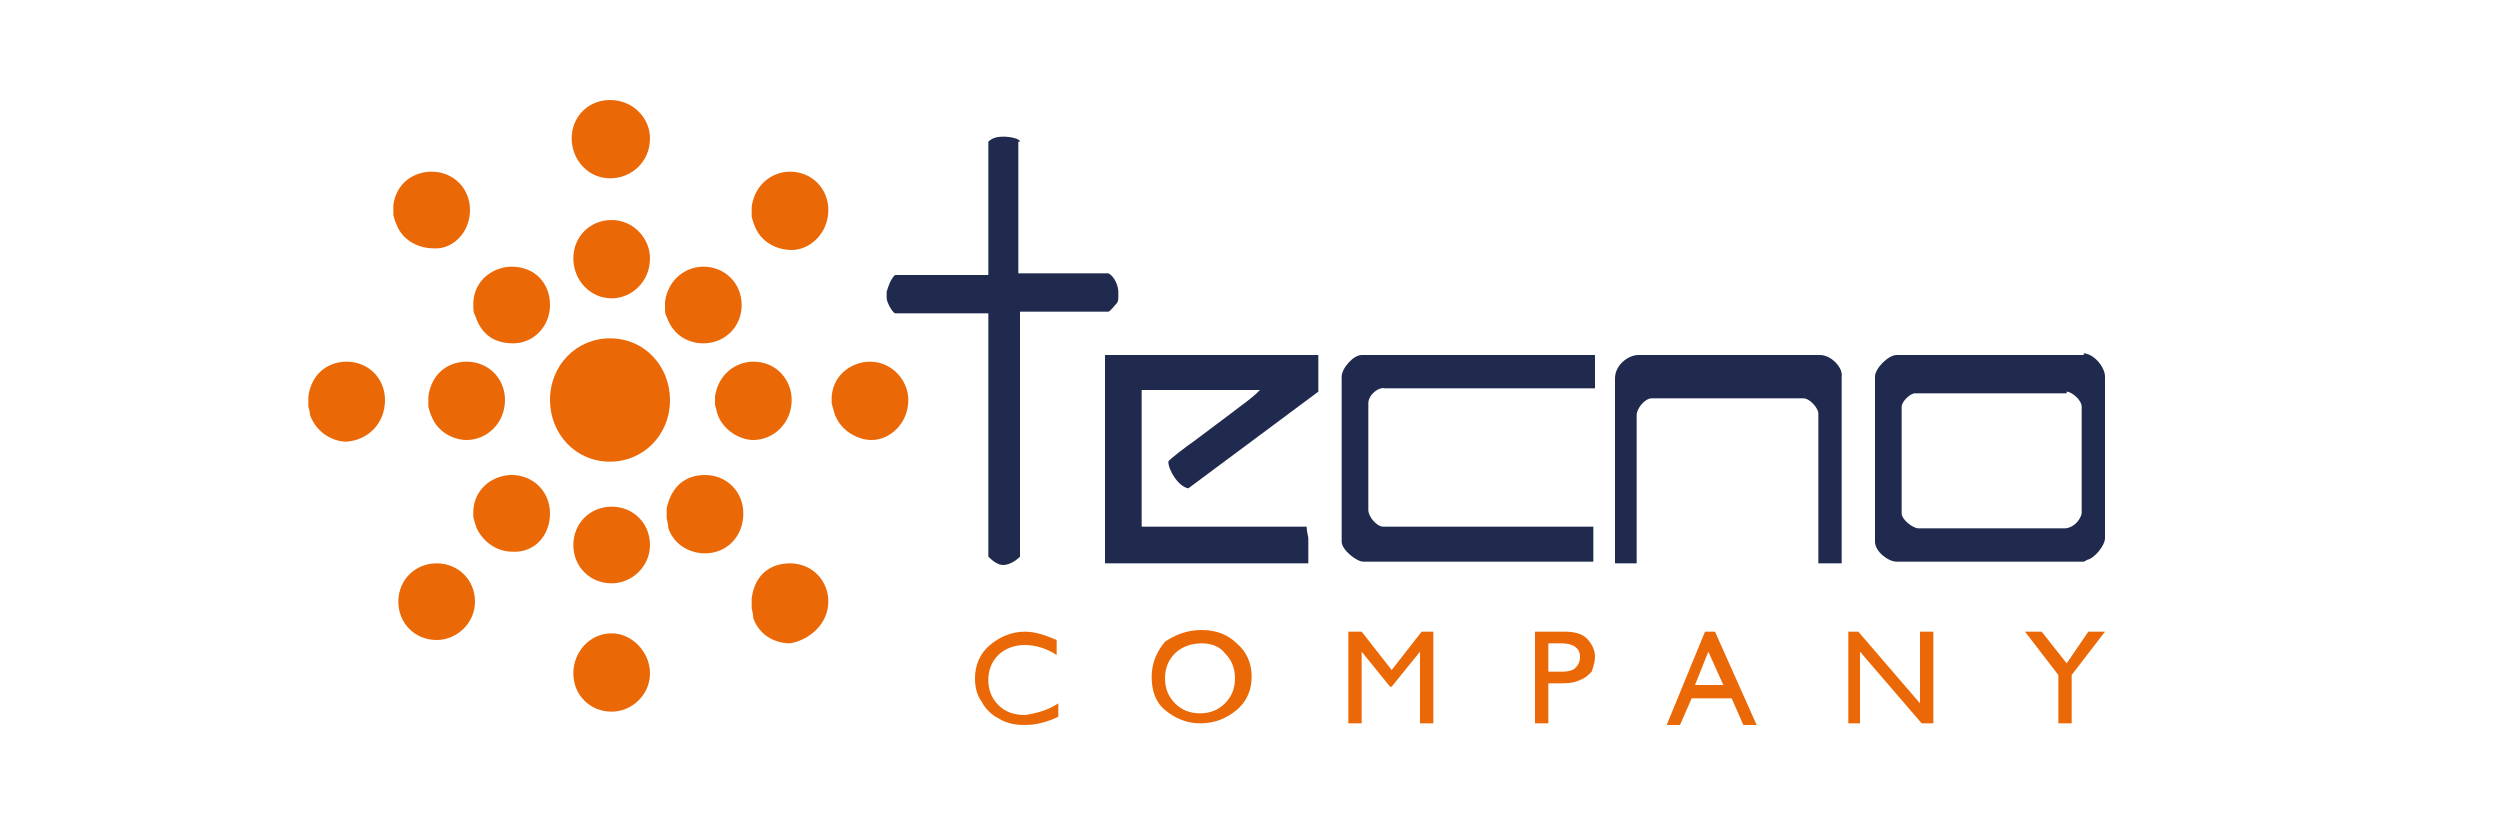 <?xml version="1.0" encoding="utf-8"?>
<!-- Generator: Adobe Illustrator 22.0.1, SVG Export Plug-In . SVG Version: 6.00 Build 0)  -->
<svg version="1.1" id="Livello_1" xmlns="http://www.w3.org/2000/svg" xmlns:xlink="http://www.w3.org/1999/xlink" x="0px" y="0px"
	 viewBox="0 0 150 50" style="enable-background:new 0 0 150 50;" xml:space="preserve">
<style type="text/css">
	.st0{fill:url(#SVGID_1_);}
	.st1{fill:url(#SVGID_2_);}
	.st2{fill:url(#SVGID_3_);}
	.st3{fill:url(#SVGID_4_);}
	.st4{fill:url(#SVGID_5_);}
	.st5{fill:url(#SVGID_6_);}
	.st6{fill:url(#SVGID_7_);}
	.st7{fill:url(#SVGID_8_);}
	.st8{fill:url(#SVGID_9_);}
	.st9{fill:#A2B2D6;}
	.st10{fill:#F5F5F5;}
	.st11{fill:#949AAA;}
	.st12{fill:#54BAE2;}
	.st13{fill:#F44D3B;}
	.st14{fill:#5A5A7A;}
	.st15{fill:#75CF33;}
	.st16{fill:#F2274D;}
	.st17{fill:#317AB0;}
	.st18{fill:#FFD121;}
	.st19{fill:#6B2D6E;}
	.st20{fill:#F1F2F2;}
	.st21{fill:#FFFFFF;}
	.st22{fill:#2E97CC;}
	.st23{fill:#BCD81A;}
	.st24{fill:#FFC022;}
	.st25{fill:#8A379B;}
	.st26{fill:#231F20;}
	.st27{fill:#F7F7F7;}
	.st28{fill:#F95130;}
	.st29{fill:#22BAD3;}
	.st30{fill:#FF365C;}
	.st31{fill:#7A3C7D;}
	.st32{fill:#F7F7F7;stroke:#7A3C7D;stroke-width:1.986;stroke-miterlimit:10;}
	.st33{fill:#288F3C;}
	.st34{fill:url(#SVGID_10_);}
	.st35{opacity:0.6;fill:url(#SVGID_11_);}
	.st36{fill:#1F2B4D;}
	.st37{fill:url(#SVGID_12_);}
	.st38{fill:url(#SVGID_13_);}
	.st39{fill:#F9BC30;}
	.st40{fill:#F7EE9A;}
	.st41{fill:#3F3F3F;}
	.st42{fill:url(#SVGID_14_);}
	.st43{fill:url(#SVGID_15_);}
	.st44{fill:url(#SVGID_16_);}
	.st45{fill:url(#SVGID_17_);}
	.st46{fill:url(#SVGID_18_);}
	.st47{fill:url(#SVGID_19_);}
	.st48{fill:url(#SVGID_20_);}
	.st49{fill:url(#SVGID_21_);}
	.st50{fill:url(#SVGID_22_);}
	.st51{fill:url(#SVGID_23_);}
	.st52{fill:url(#SVGID_24_);}
	.st53{fill:url(#SVGID_25_);}
	.st54{fill:url(#SVGID_26_);}
	.st55{fill:url(#SVGID_27_);}
	.st56{fill:url(#SVGID_28_);}
	.st57{fill:url(#SVGID_29_);}
	.st58{fill:url(#SVGID_30_);}
	.st59{fill:url(#SVGID_31_);}
	.st60{fill:url(#SVGID_32_);}
	.st61{fill:url(#SVGID_33_);}
	.st62{fill:url(#SVGID_34_);}
	.st63{fill:url(#SVGID_35_);}
	.st64{fill:#F6AD4D;}
	.st65{fill:#F09234;}
	.st66{fill:#0B3543;}
	.st67{fill:none;stroke:#F09234;stroke-width:3.35;stroke-miterlimit:10;}
	.st68{fill:#B1B1B1;}
	.st69{fill:#1A838D;}
	.st70{fill:#9C9B9B;}
	.st71{filter:url(#Adobe_OpacityMaskFilter);}
	.st72{fill:url(#SVGID_37_);}
	.st73{opacity:0.33;mask:url(#SVGID_36_);fill:url(#SVGID_38_);}
	.st74{fill:#CCC7C7;}
	.st75{fill:#606767;}
	.st76{fill:url(#SVGID_39_);}
	.st77{fill:url(#SVGID_40_);}
	.st78{fill:url(#SVGID_41_);}
	.st79{fill:url(#SVGID_42_);}
	.st80{fill:url(#SVGID_43_);}
	.st81{fill:#727272;}
	.st82{fill:#E96A5F;}
	.st83{fill:#ADAEAE;}
	.st84{opacity:0.6;fill:url(#SVGID_44_);}
	.st85{opacity:0.6;fill:#FFFFFF;}
	.st86{filter:url(#Adobe_OpacityMaskFilter_1_);}
	.st87{fill:url(#SVGID_46_);}
	.st88{opacity:0.33;mask:url(#SVGID_45_);fill:url(#SVGID_47_);}
	.st89{fill:#221F20;}
	.st90{opacity:0.6;fill:url(#SVGID_48_);}
	.st91{filter:url(#Adobe_OpacityMaskFilter_2_);}
	.st92{fill:url(#SVGID_50_);}
	.st93{opacity:0.33;mask:url(#SVGID_49_);fill:url(#SVGID_51_);}
	.st94{opacity:0.6;fill:url(#SVGID_52_);}
	.st95{fill:#E9662B;}
	.st96{fill:url(#SVGID_53_);}
	.st97{fill:url(#SVGID_54_);}
	.st98{fill:url(#SVGID_55_);}
	.st99{fill:#9FB6DD;stroke:#FFFFFF;stroke-width:2.499;stroke-miterlimit:10;}
	.st100{fill:#1F2B4D;stroke:#FFFFFF;stroke-width:2.499;stroke-miterlimit:10;}
	.st101{opacity:0.5;fill:#1F2B4D;stroke:#FFFFFF;stroke-width:2.499;stroke-miterlimit:10;}
	.st102{fill:none;stroke:#FFFFFF;stroke-width:2.499;stroke-miterlimit:10;}
	.st103{fill:url(#SVGID_56_);}
	.st104{fill:url(#SVGID_57_);}
	.st105{fill:url(#SVGID_58_);}
	.st106{fill:url(#SVGID_59_);}
	.st107{fill-rule:evenodd;clip-rule:evenodd;fill:#E9662B;}
	.st108{fill:url(#SVGID_60_);}
	.st109{fill:url(#SVGID_61_);}
	.st110{fill:url(#SVGID_62_);}
	.st111{fill:url(#SVGID_63_);}
	.st112{fill:url(#SVGID_64_);}
	.st113{fill:url(#SVGID_65_);}
	.st114{fill:url(#SVGID_66_);}
	.st115{fill:url(#SVGID_67_);}
	.st116{fill:url(#SVGID_68_);}
	.st117{fill:url(#SVGID_69_);}
	.st118{fill:url(#SVGID_70_);}
	.st119{fill:url(#SVGID_71_);}
	.st120{fill:url(#SVGID_72_);}
	.st121{fill:url(#SVGID_73_);}
	.st122{fill:url(#SVGID_74_);}
	.st123{fill:url(#SVGID_75_);}
	.st124{fill:url(#SVGID_76_);}
	.st125{fill:#B09B49;}
	.st126{fill:#3187AC;}
	.st127{fill:#6AB5D5;}
	.st128{fill:#FFE358;}
	.st129{fill:#193150;}
	.st130{opacity:0.6;fill:url(#SVGID_83_);}
	.st131{fill:#F7DFCB;}
	.st132{fill:#E86037;}
	.st133{fill:url(#SVGID_84_);}
	.st134{fill:url(#SVGID_85_);}
	.st135{fill:url(#SVGID_86_);}
	.st136{fill:#9DAF4B;}
	.st137{fill:none;stroke:#6F6F6E;stroke-width:2.688;stroke-miterlimit:10;}
	.st138{fill:#717A36;}
	.st139{clip-path:url(#SVGID_88_);}
	.st140{clip-path:url(#SVGID_90_);}
	.st141{fill:url(#SVGID_91_);}
	.st142{fill:url(#SVGID_92_);}
	.st143{fill:url(#SVGID_93_);}
	.st144{fill:#575756;}
	.st145{fill:#516145;}
	.st146{fill-rule:evenodd;clip-rule:evenodd;fill:#009D76;}
	.st147{fill:#009D76;}
	.st148{fill:url(#SVGID_94_);}
	.st149{fill:url(#SVGID_95_);}
	.st150{fill:url(#SVGID_96_);}
	.st151{fill:none;stroke:#6F6F6E;stroke-width:4.579;stroke-miterlimit:10;}
	.st152{clip-path:url(#SVGID_98_);}
	.st153{clip-path:url(#SVGID_100_);}
	.st154{fill:url(#SVGID_101_);}
	.st155{fill:url(#SVGID_102_);}
	.st156{fill:url(#SVGID_103_);}
	.st157{fill:#212121;}
	.st158{clip-path:url(#SVGID_105_);fill:#313131;}
	.st159{clip-path:url(#SVGID_105_);fill:#2A2A2A;}
	.st160{fill:url(#SVGID_106_);}
	.st161{fill:url(#SVGID_107_);}
	.st162{fill:url(#SVGID_108_);}
	.st163{fill:url(#SVGID_109_);}
	.st164{fill:url(#SVGID_110_);}
	.st165{fill:url(#SVGID_111_);}
	.st166{fill:url(#SVGID_112_);}
	.st167{fill:url(#SVGID_113_);}
	.st168{fill:url(#SVGID_114_);}
	.st169{fill:url(#SVGID_115_);}
	.st170{fill:url(#SVGID_116_);}
	.st171{fill:url(#SVGID_117_);}
	.st172{fill:#666666;}
	.st173{fill:#999999;}
	.st174{fill:#4F4F4F;}
	.st175{opacity:0.45;fill:#4D4D4D;}
	.st176{fill:#ED1C24;stroke:#000000;stroke-width:0.5;stroke-miterlimit:10;}
	.st177{fill:url(#SVGID_118_);}
	.st178{fill:url(#SVGID_119_);}
	.st179{fill:url(#SVGID_120_);}
	.st180{fill:none;stroke:#6F6F6E;stroke-width:5.075;stroke-miterlimit:10;}
	.st181{clip-path:url(#SVGID_122_);}
	.st182{clip-path:url(#SVGID_124_);}
	.st183{fill:url(#SVGID_125_);}
	.st184{fill:url(#SVGID_126_);}
	.st185{fill:url(#SVGID_127_);}
	.st186{fill:url(#SVGID_128_);}
	.st187{fill:url(#SVGID_129_);}
	.st188{fill:url(#SVGID_130_);}
	.st189{fill:url(#SVGID_131_);}
	.st190{fill:#9DB043;}
	.st191{fill:none;stroke:#6F6F6E;stroke-width:2.994;stroke-miterlimit:10;}
	.st192{fill:#707B31;}
	.st193{clip-path:url(#SVGID_133_);}
	.st194{clip-path:url(#SVGID_135_);}
	.st195{fill:url(#SVGID_136_);}
	.st196{fill:url(#SVGID_137_);}
	.st197{fill:url(#SVGID_138_);}
	.st198{fill:#506144;}
	.st199{fill:#35A8E0;}
	.st200{fill:#FFCF00;}
	.st201{fill:#008D36;}
	.st202{fill:#344596;}
	.st203{fill:#344595;}
	.st204{fill:#EA602D;}
	.st205{opacity:0.1;}
	.st206{opacity:0.1;fill:#288F3C;}
	.st207{clip-path:url(#SVGID_140_);}
	.st208{fill:#313131;}
	.st209{fill:#2A2A2A;}
	.st210{fill:url(#SVGID_141_);}
	.st211{fill:url(#SVGID_142_);}
	.st212{fill:url(#SVGID_143_);}
	.st213{fill:url(#SVGID_144_);}
	.st214{fill:url(#SVGID_145_);}
	.st215{fill:url(#SVGID_146_);}
	.st216{fill:url(#SVGID_147_);}
	.st217{fill:url(#SVGID_148_);}
	.st218{fill:url(#SVGID_149_);}
	.st219{fill:url(#SVGID_150_);}
	.st220{fill:url(#SVGID_151_);}
	.st221{fill:url(#SVGID_152_);}
	.st222{fill:#ED1C24;stroke:#000000;stroke-width:0.508;stroke-miterlimit:10;}
	.st223{fill-rule:evenodd;clip-rule:evenodd;fill:#EB6807;}
	.st224{fill:#808080;}
	.st225{fill-rule:evenodd;clip-rule:evenodd;fill:#1F2A4E;}
	.st226{fill:url(#SVGID_153_);}
	.st227{opacity:0.6;clip-path:url(#SVGID_155_);}
	.st228{opacity:0.2;clip-path:url(#SVGID_155_);}
	.st229{fill:url(#SVGID_156_);}
	.st230{opacity:0.6;clip-path:url(#SVGID_158_);}
	.st231{opacity:0.2;clip-path:url(#SVGID_158_);}
	.st232{clip-path:url(#SVGID_160_);}
	.st233{opacity:0.6;fill:url(#SVGID_161_);}
	.st234{fill:#1F2A4E;}
	.st235{fill:#EB661B;}
	.st236{opacity:0.7;fill:#CCCCCC;}
	.st237{fill:url(#SVGID_162_);stroke:#999999;stroke-width:3;stroke-miterlimit:10;}
	.st238{fill:#E6431E;}
	.st239{fill:#FFE60E;}
	.st240{fill:#58AF31;}
	.st241{fill:url(#SVGID_163_);}
	.st242{fill:url(#SVGID_164_);}
	.st243{fill:url(#SVGID_165_);}
	.st244{fill:none;stroke:#6F6F6E;stroke-width:6.002;stroke-miterlimit:10;}
	.st245{clip-path:url(#SVGID_167_);}
	.st246{clip-path:url(#SVGID_169_);}
	.st247{fill:url(#SVGID_170_);}
	.st248{fill:url(#SVGID_171_);}
	.st249{fill:url(#SVGID_172_);}
	.st250{fill:#FF6600;}
	.st251{fill:#002255;}
	.st252{clip-path:url(#SVGID_176_);}
	.st253{fill-rule:evenodd;clip-rule:evenodd;fill:#FFFFFF;}
	.st254{fill:none;}
	.st255{clip-path:url(#SVGID_184_);}
	.st256{fill:#EB6807;}
</style>
<g>
	<g>
		<g>
			<path class="st223" d="M39,40.4c0-1.3-1.1-2.4-2.3-2.4c-1.3,0-2.3,1.1-2.3,2.4c0,1.3,1,2.3,2.3,2.3C37.9,42.7,39,41.7,39,40.4
				 M49.7,36.1c0-1.3-1-2.3-2.3-2.3c-1.1,0-2.1,0.6-2.3,2.1v0.6c0,0,0.1,0.4,0.1,0.6c0.4,1.1,1.4,1.5,2.2,1.5
				C48.6,38.4,49.7,37.4,49.7,36.1 M28.5,36.1c0-1.3-1-2.3-2.3-2.3c-1.3,0-2.3,1-2.3,2.3c0,1.3,1,2.3,2.3,2.3
				C27.4,38.4,28.5,37.4,28.5,36.1 M39,32.7c0-1.3-1-2.3-2.3-2.3c-1.3,0-2.3,1-2.3,2.3c0,1.3,1,2.3,2.3,2.3C37.9,35,39,34,39,32.7
				 M44.6,30.8c0-1.3-1-2.3-2.3-2.3c-1.1,0-2,0.6-2.3,2v0.6c0,0,0.1,0.4,0.1,0.6c0.4,1.1,1.4,1.5,2.2,1.5
				C43.6,33.2,44.6,32.2,44.6,30.8 M33,30.8c0-1.3-1-2.3-2.3-2.3c-1,0-2.2,0.7-2.3,2.1v0.4c0,0.1,0.2,0.7,0.2,0.7
				c0.5,1,1.4,1.4,2.1,1.4C32,33.2,33,32.2,33,30.8 M54.5,24c0-1.2-1-2.3-2.3-2.3c-1,0-2.2,0.7-2.3,2.1v0.4c0,0,0.1,0.4,0.2,0.7
				c0.4,1,1.4,1.5,2.2,1.5C53.4,26.4,54.5,25.4,54.5,24 M47.5,24c0-1.2-0.9-2.3-2.3-2.3c-1,0-2.1,0.7-2.3,2.1v0.5
				c0,0,0.1,0.3,0.1,0.4c0.3,1.1,1.4,1.7,2.2,1.7C46.4,26.4,47.5,25.4,47.5,24 M30.3,24c0-1.3-1-2.3-2.3-2.3c-1,0-2.1,0.6-2.3,2.1
				v0.6c0,0,0.1,0.4,0.2,0.6c0.4,1,1.4,1.4,2.1,1.4C29.2,26.4,30.3,25.4,30.3,24 M23.1,24c0-1.3-1-2.3-2.3-2.3c-1,0-2.1,0.6-2.3,2.1
				v0.6c0,0,0.1,0.3,0.1,0.5c0.4,1.1,1.4,1.6,2.2,1.6C22.1,26.4,23.1,25.4,23.1,24 M40.2,24c0-2-1.5-3.7-3.6-3.7
				c-2,0-3.6,1.6-3.6,3.7c0,2,1.5,3.7,3.6,3.7C38.6,27.7,40.2,26.1,40.2,24 M44.5,18.3c0-1.3-1-2.3-2.3-2.3c-1,0-2.1,0.7-2.3,2.1
				v0.5c0,0,0,0.3,0.1,0.4c0.4,1.2,1.4,1.6,2.2,1.6C43.5,20.6,44.5,19.6,44.5,18.3 M33,18.3c0-1.3-0.9-2.3-2.3-2.3
				c-1,0-2.2,0.7-2.3,2.1v0.4c0,0,0,0.3,0.1,0.4c0.4,1.3,1.3,1.7,2.3,1.7C32,20.6,33,19.6,33,18.3 M39,15.5c0-1.2-1-2.3-2.3-2.3
				c-1.3,0-2.3,1-2.3,2.3c0,1.3,1,2.4,2.3,2.4C37.9,17.9,39,16.9,39,15.5 M49.7,12.6c0-1.3-1-2.3-2.3-2.3c-1,0-2.1,0.7-2.3,2.1v0.6
				c0,0,0.1,0.4,0.2,0.6c0.4,1,1.4,1.4,2.2,1.4C48.6,15,49.7,14,49.7,12.6 M28.2,12.6c0-1.3-1-2.3-2.3-2.3c-1,0-2.1,0.6-2.3,2v0.6
				c0,0,0.1,0.4,0.2,0.6c0.4,1,1.4,1.4,2.2,1.4C27.1,15,28.2,14,28.2,12.6 M39,8.3C39,7.1,38,6,36.6,6c-1.3,0-2.3,1-2.3,2.3
				c0,1.3,1,2.4,2.3,2.4C37.9,10.7,39,9.7,39,8.3"/>
		</g>
		<g>
			<path class="st225" d="M109.2,21.3H98.3c-0.6,0-1.4,0.6-1.4,1.4v11.1h1.3v-8.9c0-0.4,0.5-1,0.9-1h9.1c0.4,0,0.9,0.6,0.9,0.9v9
				h1.4V22.6C110.6,22.1,109.9,21.3,109.2,21.3 M95.7,21.3H81.9c-0.1,0-0.1,0-0.2,0c-0.5,0-1.2,0.8-1.2,1.3v9.8c0,0,0,0.1,0,0.1
				c0,0.5,0.9,1.2,1.3,1.2h13.8v-2.1H83c-0.4,0-0.9-0.6-0.9-1v-6.4c0-0.5,0.6-1,1-0.9h12.6V21.3z M79.1,21.3H66.3v12.5h12.2v-1.5
				c0-0.1-0.1-0.4-0.1-0.7h-9.9v-8.2h7c0.1,0,0.1,0,0.1,0C75,24,74.5,24.3,74,24.7c-0.8,0.6-1.6,1.2-2.4,1.8
				c-0.3,0.2-1.5,1.1-1.5,1.2c0,0.5,0.6,1.5,1.2,1.6l7.8-5.8V21.3z M61.2,8.5c0-0.2-0.7-0.3-0.9-0.3c-0.3,0-0.7,0-1,0.3v8h-5.6
				c-0.3,0.3-0.4,0.7-0.5,1v0.4c0,0.2,0.3,0.8,0.5,0.9h5.6l0,14.6c0.3,0.3,0.6,0.5,0.9,0.5c0.3,0,0.7-0.2,1-0.5V18.7h5.3
				c0.1,0,0.4-0.4,0.5-0.5c0.1-0.1,0.1-0.3,0.1-0.4c0-0.1,0-0.2,0-0.3c0-0.3-0.2-0.9-0.6-1.1h-5.4V8.5z M124,23.5
				c0.3,0,0.9,0.5,0.9,0.9v6.4c-0.1,0.5-0.6,0.9-1,0.9h-8.8c-0.3,0-1-0.5-1-0.9v-6.4c0-0.3,0.5-0.8,0.8-0.8H124z M124.9,21.3h-10.8
				c-0.1,0-0.2,0-0.3,0c-0.5,0-1.3,0.8-1.3,1.3v9.8c0,0,0,0.1,0,0.1c0,0.6,0.8,1.2,1.3,1.2h11.2c0.1,0,0.2-0.1,0.2-0.1
				c0.5-0.1,1.1-0.9,1.1-1.3v-9.7c0-0.6-0.7-1.4-1.3-1.4C125.1,21.3,125,21.3,124.9,21.3"/>
		</g>
	</g>
	<g>
		<path class="st256" d="M63.5,42.2V43c-0.6,0.3-1.3,0.5-2,0.5c-0.6,0-1.1-0.1-1.6-0.4c-0.4-0.2-0.8-0.6-1-1
			c-0.3-0.4-0.4-0.9-0.4-1.4c0-0.8,0.3-1.5,0.9-2c0.6-0.5,1.3-0.8,2.1-0.8c0.6,0,1.2,0.2,1.9,0.5v0.9c-0.6-0.4-1.3-0.6-1.9-0.6
			c-0.6,0-1.2,0.2-1.6,0.6c-0.4,0.4-0.6,0.9-0.6,1.5c0,0.6,0.2,1.1,0.6,1.5c0.4,0.4,0.9,0.6,1.6,0.6C62.2,42.8,62.9,42.6,63.5,42.2z
			"/>
		<path class="st256" d="M72.1,37.8c0.9,0,1.6,0.3,2.1,0.8c0.6,0.5,0.9,1.2,0.9,2s-0.3,1.5-0.9,2c-0.6,0.5-1.3,0.8-2.2,0.8
			c-0.8,0-1.5-0.3-2.1-0.8c-0.6-0.5-0.8-1.2-0.8-2c0-0.8,0.3-1.5,0.8-2.1C70.5,38.1,71.2,37.8,72.1,37.8z M72.1,38.6
			c-0.6,0-1.2,0.2-1.6,0.6c-0.4,0.4-0.6,0.9-0.6,1.5c0,0.6,0.2,1.1,0.6,1.5c0.4,0.4,0.9,0.6,1.5,0.6c0.6,0,1.1-0.2,1.5-0.6
			c0.4-0.4,0.6-0.9,0.6-1.5c0-0.6-0.2-1.1-0.6-1.5C73.2,38.8,72.7,38.6,72.1,38.6z"/>
		<path class="st256" d="M85.3,37.9h0.7v5.5h-0.8v-4.3l-1.7,2.1h-0.1l-1.7-2.1v4.3h-0.8v-5.5h0.8l1.8,2.3L85.3,37.9z"/>
		<path class="st256" d="M92.1,43.4v-5.5h1.8c0.5,0,1,0.1,1.3,0.4c0.3,0.3,0.5,0.7,0.5,1.1c0,0.3-0.1,0.6-0.2,0.9
			c-0.2,0.2-0.4,0.4-0.7,0.5C94.4,41,94,41,93.5,41h-0.6v2.4H92.1z M93.7,38.6h-0.8v1.7h0.9c0.3,0,0.6-0.1,0.7-0.2
			c0.2-0.2,0.3-0.4,0.3-0.7C94.8,38.9,94.4,38.6,93.7,38.6z"/>
		<path class="st256" d="M102.3,37.9h0.6l2.5,5.6h-0.8l-0.7-1.6h-2.4l-0.7,1.6h-0.8L102.3,37.9z M103.4,41.1l-0.9-2l-0.8,2H103.4z"
			/>
		<path class="st256" d="M115.2,37.9h0.8v5.5h-0.7l-3.7-4.3v4.3h-0.7v-5.5h0.6l3.7,4.3V37.9z"/>
		<path class="st256" d="M125.3,37.9h1l-2,2.6v2.9h-0.8v-2.9l-2-2.6h1l1.5,1.9L125.3,37.9z"/>
	</g>
</g>
</svg>
